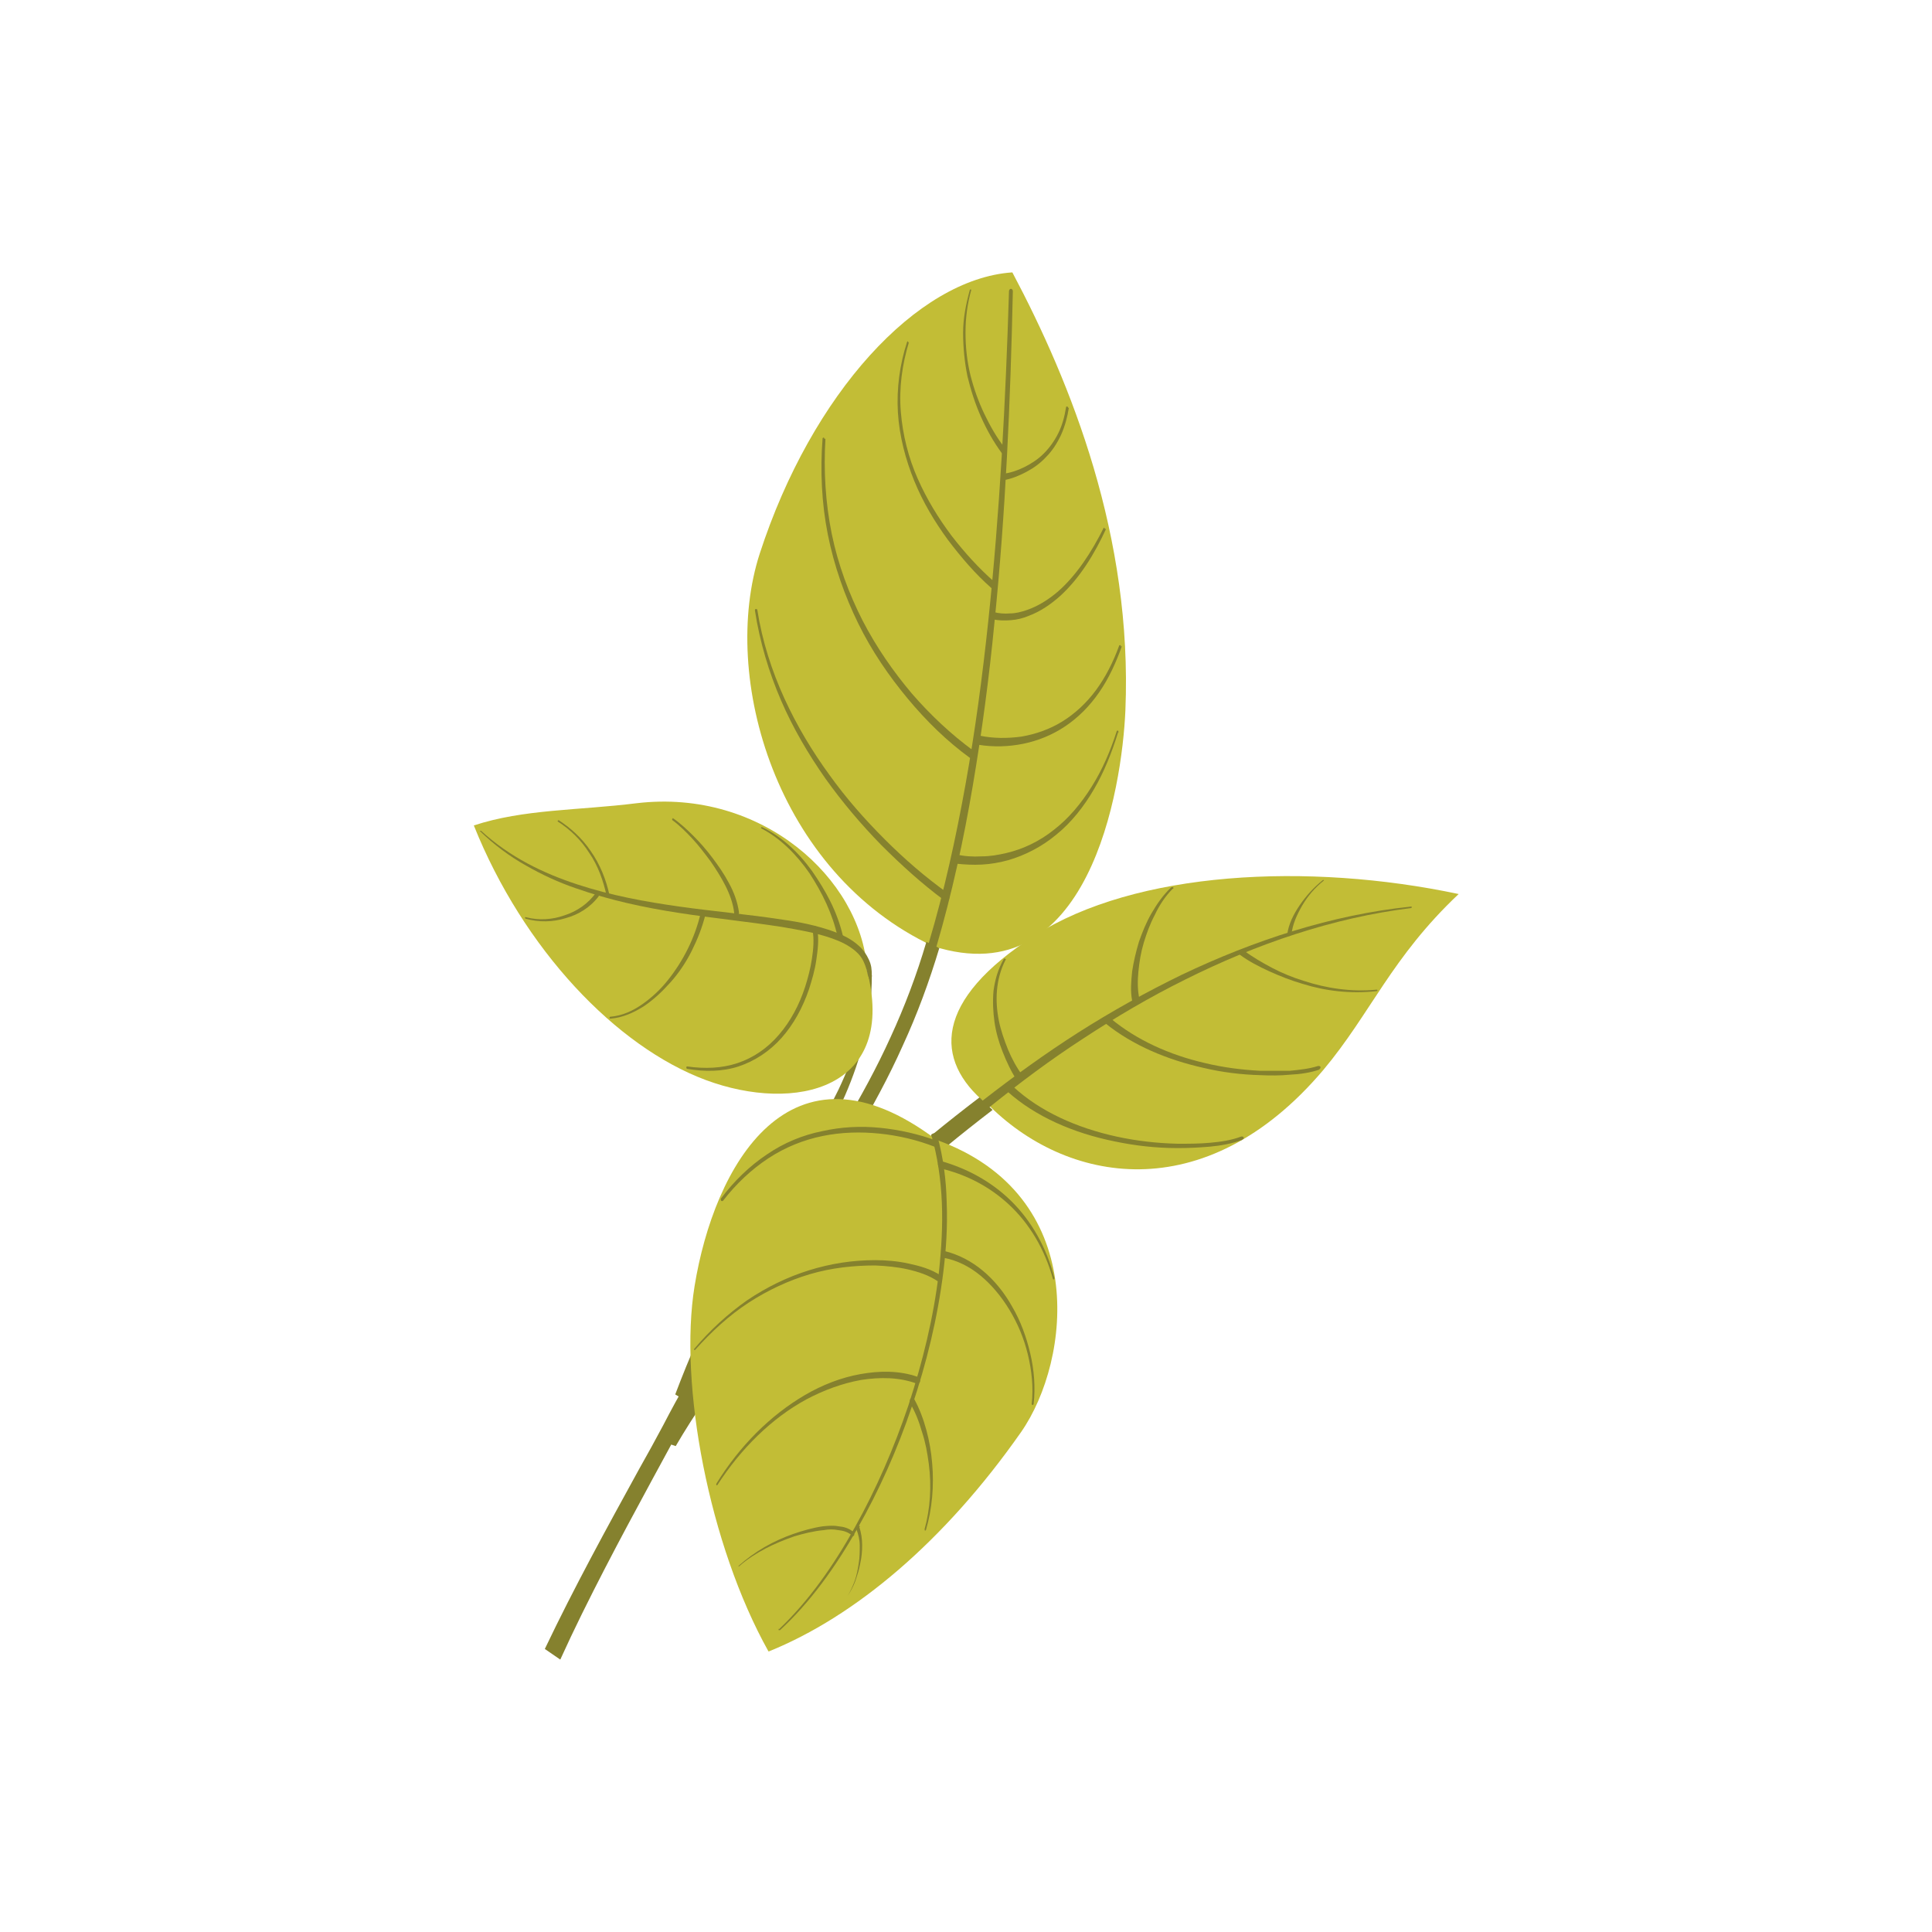 <?xml version="1.0" encoding="UTF-8"?>
<svg id="icones" xmlns="http://www.w3.org/2000/svg" viewBox="0 0 40 40">
  <defs>
    <style>
      .cls-1 {
        fill: #85812e;
      }

      .cls-2 {
        fill: #c2bd36;
      }
    </style>
  </defs>
  <g>
    <path class="cls-2" d="M20.96,5.64c1.22,2.3,2.49,5.47,2.34,9.07-.07,1.61-.75,5.91-3.98,4.88-3.25-1.52-4.42-5.57-3.59-8.13,1.08-3.32,3.26-5.68,5.22-5.82Z"/>
    <path class="cls-1" d="M20.97,6.03c-.05,2.29-.15,4.58-.38,6.85-.11,1.14-.26,2.27-.45,3.39-.19,1.12-.43,2.23-.75,3.32-.02.06-.07.09-.11.07-.05-.02-.07-.08-.05-.14h0s0,0,0,0c.32-1.07.56-2.17.76-3.28.2-1.11.35-2.24.47-3.37.24-2.27.36-4.55.43-6.84,0-.03.02-.05.04-.05.02,0,.04.02.04.05Z"/>
    <path class="cls-1" d="M22.13,8.44c-.03.19-.08.38-.16.56-.08.17-.18.33-.31.46-.12.13-.26.23-.41.31-.15.08-.3.14-.46.17-.03,0-.06-.02-.06-.06,0-.04.02-.07.04-.07,0,0,0,0,0,0h0c.15-.02.3-.07.44-.14.14-.07.28-.16.4-.28.12-.12.22-.26.3-.42.08-.16.13-.34.16-.53,0-.02.01-.03.03-.02.01,0,.02.02.02.03h0Z"/>
    <path class="cls-1" d="M23.23,13.37c-.12.34-.27.67-.47.96-.2.29-.44.53-.71.71-.27.18-.57.3-.87.36-.3.06-.61.07-.92.02-.04,0-.07-.06-.07-.11,0-.05.05-.09.09-.08,0,0,0,0,0,0h0c.28.06.58.06.87.02.29-.05.58-.15.84-.31.26-.16.5-.38.7-.65.2-.27.36-.59.48-.92,0-.01.02-.02.03-.01,0,0,.01.02.01.03Z"/>
    <path class="cls-1" d="M23.15,15.16c-.13.42-.29.82-.5,1.18-.21.36-.47.69-.78.94-.3.25-.65.43-1,.53-.18.05-.36.08-.54.09-.18.01-.36,0-.55-.02-.04,0-.07-.06-.07-.11,0-.05.05-.09.09-.08,0,0,0,0,0,0h0c.17.04.34.05.52.04.18,0,.35-.03.52-.07.34-.08.68-.24.98-.48.3-.23.56-.54.78-.89.22-.35.39-.74.52-1.15,0-.01.02-.02.03-.01,0,0,.01.02.01.03Z"/>
    <path class="cls-1" d="M17.09,9.08c-.04.66,0,1.33.13,1.97.13.64.36,1.25.64,1.8.29.56.64,1.06,1.02,1.51.39.45.82.85,1.27,1.18h0s.05.08.03.12c-.02.04-.06.06-.1.03,0,0,0,0,0,0-.47-.34-.9-.76-1.29-1.23-.39-.47-.74-.98-1.02-1.55-.28-.57-.5-1.19-.63-1.84-.13-.65-.16-1.33-.11-1.99,0-.01.01-.02.02-.02.01,0,.02.01.02.03Z"/>
    <path class="cls-1" d="M18.82,7.08c-.14.46-.21.95-.17,1.44.04.49.16.96.35,1.39.19.43.43.82.7,1.18.27.35.57.68.89.96h0s.03.07.01.1c-.02.03-.05.04-.08.02h0c-.33-.29-.62-.63-.9-1-.27-.37-.51-.77-.69-1.21-.18-.44-.31-.93-.34-1.42-.03-.5.04-1,.19-1.46h0s.01-.02.02-.01c0,0,.01.02,0,.03Z"/>
    <path class="cls-1" d="M22.9,10.95c-.24.52-.54,1.01-.94,1.38-.2.18-.42.33-.66.42-.12.05-.24.08-.37.09-.13.01-.25.01-.38-.02-.03,0-.05-.05-.05-.09,0-.04.04-.07.07-.06,0,0,0,0,0,0h0c.1.03.23.04.34.03.12,0,.23-.03.35-.07.23-.08.44-.21.64-.38.39-.34.7-.82.95-1.32,0,0,.01-.01.02,0,0,0,0,.02,0,.02Z"/>
    <path class="cls-1" d="M20.11,6c-.08.28-.12.58-.12.88,0,.3.03.59.1.88.07.28.17.56.29.81.12.25.26.5.43.71h0s.02.07,0,.1-.05.02-.07,0c0,0,0,0,0,0-.17-.23-.31-.48-.43-.75-.12-.27-.21-.55-.28-.84-.06-.29-.09-.6-.09-.9,0-.3.06-.6.14-.89,0,0,.01-.01.02-.01,0,0,.01.01,0,.02Z"/>
    <path class="cls-1" d="M15.68,12.63c.1.64.3,1.26.56,1.83.26.57.58,1.1.93,1.58.35.49.74.93,1.15,1.34.41.41.85.79,1.3,1.11h0s.05.08.03.12c-.02.04-.06.06-.1.03,0,0,0,0,0,0-.46-.34-.89-.73-1.31-1.15-.41-.42-.8-.88-1.15-1.37-.35-.5-.67-1.04-.92-1.62-.25-.58-.44-1.21-.54-1.86,0-.02,0-.03.02-.03.01,0,.03,0,.03.02Z"/>
  </g>
  <path class="cls-1" d="M19.45,19.62c-.21.7-.46,1.38-.76,2.03-.29.65-.63,1.27-.98,1.87-.35.6-.72,1.18-1.09,1.76-.37.58-.73,1.16-1.09,1.74-.36.59-.7,1.18-1.04,1.79-.17.3-.33.61-.49.91-.17.31-.33.61-.5.92-.33.61-.66,1.22-.98,1.84-.32.62-.63,1.24-.92,1.88l-.32-.22c.61-1.28,1.28-2.5,1.95-3.72.17-.3.34-.61.5-.91.16-.31.33-.62.5-.92.34-.61.69-1.21,1.05-1.8.72-1.18,1.48-2.31,2.19-3.49.35-.59.68-1.19.97-1.83.29-.63.54-1.29.74-1.97l.27.13Z"/>
  <path class="cls-1" d="M18.05,20.2c0,.44-.05.88-.15,1.29-.1.41-.24.81-.4,1.18-.33.75-.75,1.42-1.14,2.1-.4.68-.79,1.36-1.13,2.08-.35.71-.65,1.46-.91,2.23l-.34-.21c.29-.77.62-1.52.99-2.23.37-.71.78-1.39,1.2-2.05.42-.66.84-1.31,1.19-2.03.17-.36.32-.73.42-1.13.11-.4.17-.82.18-1.25l.1.02Z"/>
  <g>
    <path class="cls-2" d="M17.94,20.05c.67,2.51-1.48,3-3.33,2.31-1.85-.69-3.77-2.7-4.8-5.27,1.03-.34,2.17-.31,3.37-.46,2.61-.31,4.64,1.58,4.77,3.42Z"/>
    <path class="cls-1" d="M9.96,17.2c.6.55,1.29.88,1.99,1.11.7.23,1.41.36,2.12.46.71.1,1.42.16,2.13.27.36.05.71.12,1.07.25.18.07.36.15.52.3.08.07.15.17.2.28.05.11.06.19.06.34,0,.04-.03.06-.06.05,0-.02-.02-.06-.03-.1-.01-.06-.04-.17-.08-.25-.04-.09-.1-.16-.17-.22-.14-.12-.31-.2-.48-.26-.34-.12-.7-.18-1.05-.24-.71-.11-1.42-.18-2.13-.29-.71-.11-1.42-.26-2.13-.51-.35-.12-.7-.28-1.03-.47-.34-.19-.66-.43-.95-.71,0,0,0,0,0-.01,0,0,0,0,0,0Z"/>
    <path class="cls-1" d="M16.92,19.23c.04.23.01.44-.02.65-.03.21-.09.41-.15.6-.13.38-.32.73-.57,1.01-.25.28-.56.48-.89.59-.34.11-.7.11-1.06.05-.01,0-.02-.01-.02-.03,0-.01,0-.02.02-.02.36.05.71.04,1.04-.07.33-.11.62-.31.86-.59.24-.28.42-.62.54-.99.06-.19.11-.38.14-.58.03-.2.05-.41.01-.61h0s.01-.07.04-.07c.03,0,.06.02.06.06,0,0,0,0,0,0Z"/>
    <path class="cls-1" d="M14.61,18.92c-.07.28-.17.53-.29.77-.12.24-.27.46-.44.65-.17.19-.35.36-.56.5-.21.13-.43.23-.68.25-.01,0-.02,0-.02-.02,0-.01,0-.02.02-.02.24-.02.46-.12.66-.26.2-.14.38-.31.53-.5.31-.39.56-.87.68-1.4,0-.03.04-.05.06-.04s.05.05.04.08h0s0,0,0,0Z"/>
    <path class="cls-1" d="M12.4,18.55c-.09.12-.2.22-.31.29-.12.08-.24.13-.38.17-.26.08-.55.09-.83.01,0,0-.01-.01-.01-.02,0,0,0-.02.02-.01.27.07.55.05.8-.04.25-.08.49-.24.65-.47.01-.02.03-.02.05,0,.02.02.02.04,0,.06,0,0,0,0,0,0h0Z"/>
    <path class="cls-1" d="M11.55,16.97c.25.16.49.37.68.65.19.27.32.59.39.92,0,.02,0,.04-.02.05-.02,0-.04-.01-.04-.04,0,0,0,0,0,0-.07-.32-.18-.63-.36-.89-.17-.27-.4-.49-.65-.65,0,0-.01-.02,0-.02,0,0,.01-.01.02,0Z"/>
    <path class="cls-1" d="M13.92,16.93c.16.11.3.24.44.38.14.14.27.29.39.45.12.16.24.33.34.52.1.18.18.39.21.61,0,.03-.01.06-.04.07-.03,0-.06-.03-.06-.06,0,0,0,0,0,0h0c-.02-.19-.09-.38-.18-.56-.09-.18-.2-.35-.31-.51-.12-.16-.24-.32-.37-.46-.13-.14-.27-.28-.42-.39,0,0-.01-.02,0-.03,0,0,.01-.01.02,0Z"/>
    <path class="cls-1" d="M15.77,17.12c.4.19.75.51,1.04.91.14.2.27.41.38.63.11.22.2.46.26.71,0,.03,0,.07-.04.07s-.06-.02-.07-.05c0,0,0,0,0,0h0c-.05-.23-.13-.46-.23-.68-.1-.22-.22-.43-.35-.63-.27-.39-.61-.73-1-.93,0,0-.01-.01,0-.02,0,0,0-.01.02,0Z"/>
  </g>
  <path class="cls-2" d="M20.42,22.85c-1.09-.9-1.09-2.14,1-3.48,2.09-1.34,5.67-1.52,8.78-.86-1.39,1.31-1.82,2.47-2.8,3.64-2.46,2.91-5.35,2.35-6.97.69Z"/>
  <path class="cls-1" d="M20.55,22.98c-1.32,1.01-2.55,2.1-3.67,3.25-1.12,1.16-2.12,2.39-2.89,3.71l-.39-.13c.79-1.35,1.82-2.61,2.95-3.79,1.14-1.18,2.39-2.28,3.73-3.3l.27.26Z"/>
  <path class="cls-1" d="M29.22,18.8c-1.63.2-3.22.75-4.68,1.48-.73.36-1.44.78-2.11,1.22-.68.44-1.32.92-1.94,1.42-.05.04-.12.04-.16,0-.04-.04-.03-.09.01-.13,0,0,0,0,0,0h0c.63-.49,1.29-.97,1.98-1.41.69-.44,1.41-.84,2.15-1.2,1.49-.71,3.1-1.24,4.74-1.41.01,0,.02,0,.02.01,0,0,0,.02-.02.02Z"/>
  <path class="cls-1" d="M27.41,18.23c-.19.15-.34.33-.45.52-.11.19-.2.39-.22.59h0s-.02.04-.05.04-.04-.01-.04-.03c0,0,0,0,0,0,.03-.22.13-.42.26-.61.13-.19.29-.37.48-.52,0,0,.02,0,.02,0,0,0,0,.01,0,.02Z"/>
  <path class="cls-1" d="M28.5,20.52c-.53.06-1.05,0-1.53-.15-.24-.07-.47-.16-.69-.26-.22-.1-.43-.21-.62-.35-.03-.02-.03-.05,0-.07.02-.02.06-.03.09-.01,0,0,0,0,0,0h0c.18.13.38.25.59.36.21.11.43.2.66.27.46.15.97.23,1.5.18,0,0,.02,0,.02.01,0,0,0,.02-.02.02Z"/>
  <path class="cls-1" d="M24.28,18.4c-.16.16-.28.35-.37.54-.1.19-.17.38-.23.58-.06.2-.09.39-.11.59-.02.2-.02.39.02.57h0s-.02.07-.06.08c-.04.01-.08,0-.09-.04,0,0,0,0,0,0-.04-.2-.02-.41,0-.61.03-.2.08-.41.14-.61.07-.2.15-.4.26-.59.11-.19.24-.38.41-.54h0s.03-.01.04,0c0,0,.01.02,0,.03Z"/>
  <path class="cls-1" d="M27.33,22.14c-.2.07-.41.1-.62.11-.21.02-.41.02-.61.01-.4-.01-.8-.06-1.18-.15-.76-.17-1.47-.47-2.03-.92-.03-.02-.03-.07,0-.1.03-.03.08-.03.11,0,0,0,0,0,0,0,.53.44,1.21.75,1.95.92.37.09.76.14,1.15.16.2,0,.4,0,.6,0,.2-.02.4-.04.59-.1.02,0,.04,0,.05.02,0,.02,0,.04-.03.04Z"/>
  <path class="cls-1" d="M25.72,23.6c-.22.08-.45.12-.67.14-.23.02-.45.03-.67.03-.45,0-.88-.05-1.31-.14-.84-.17-1.63-.51-2.21-1.03-.03-.03-.02-.07.01-.1s.09-.03.11,0c0,0,0,0,0,0,.55.51,1.31.85,2.13,1.03.41.09.84.14,1.28.15.22,0,.44,0,.66-.02.22-.02.44-.05.65-.13.02,0,.04,0,.05.02,0,.02,0,.04-.03.04Z"/>
  <path class="cls-1" d="M20.82,19.87c-.21.41-.22.86-.14,1.26.04.2.11.4.19.6.08.19.18.38.31.55.02.03,0,.07-.03.09-.04.02-.08.01-.1-.01,0,0,0,0,0,0-.12-.18-.21-.38-.29-.58-.08-.2-.14-.41-.17-.62-.03-.21-.04-.43-.02-.65.03-.22.09-.44.21-.65,0-.01.02-.02.03-.01.01,0,.02.01.01.03Z"/>
  <path class="cls-2" d="M15.92,34.19c1.78-.72,3.63-2.27,5.22-4.54,1.04-1.49,1.43-4.91-1.75-6.05-3.05-2.3-4.61.56-5.01,3.03-.33,2.03.3,5.36,1.53,7.56Z"/>
  <path class="cls-1" d="M16.13,33.73c.62-.59,1.13-1.32,1.57-2.11.44-.79.81-1.64,1.11-2.53.29-.89.52-1.81.63-2.76.05-.47.08-.95.06-1.43-.02-.48-.09-.96-.22-1.41,0,0,.05-.04.08-.02.02,0,.05.04.05.06.12.44.18.9.19,1.36.02.49-.01.97-.07,1.45-.12.96-.35,1.89-.65,2.78-.3.89-.68,1.74-1.13,2.53-.45.79-.97,1.52-1.6,2.1,0,0-.02,0-.03,0,0-.01,0-.03,0-.03Z"/>
  <path class="cls-1" d="M21.8,26.48c-.17-.62-.49-1.15-.91-1.54-.42-.39-.91-.63-1.42-.75-.03,0-.05-.05-.05-.09,0-.04.04-.07.07-.06,0,0,0,0,0,0,.52.15,1.02.41,1.44.82.42.41.74.97.9,1.6,0,.01,0,.03-.01.03,0,0-.02,0-.02-.01Z"/>
  <path class="cls-1" d="M21.36,29.07c.04-.34,0-.7-.08-1.03-.08-.33-.21-.64-.38-.92-.17-.28-.37-.52-.6-.71-.23-.19-.49-.32-.77-.37-.03,0-.05-.04-.04-.08,0-.04.03-.06.06-.06,0,0,0,0,0,0,.29.07.56.21.8.41.24.2.45.46.61.75.17.29.29.62.37.96.08.34.11.7.07,1.05h0s-.01.02-.02.02c-.01,0-.02-.01-.02-.03Z"/>
  <path class="cls-1" d="M19.14,31.67c.12-.43.15-.9.09-1.36-.03-.23-.07-.45-.14-.66-.06-.21-.14-.42-.25-.6h0s-.01-.07.01-.09c.02-.02.06-.02.08.01,0,0,0,0,0,0,.11.2.19.42.25.64.06.22.1.45.12.69.04.46,0,.94-.13,1.38,0,0-.01.01-.02.01,0,0-.01-.01,0-.02Z"/>
  <path class="cls-1" d="M19.37,23.75c-.38-.15-.77-.24-1.16-.28-.39-.04-.79-.03-1.18.05-.39.08-.77.23-1.12.46-.35.23-.67.53-.94.88-.01.01-.03.01-.04,0-.01-.01-.01-.04,0-.05.27-.36.59-.67.95-.91.35-.24.74-.4,1.14-.48.4-.09.8-.11,1.2-.07.4.04.8.13,1.18.27.03.01.04.05.04.08,0,.04-.04.06-.07.04,0,0,0,0,0,0Z"/>
  <path class="cls-1" d="M19.42,26.53c-.19-.13-.41-.2-.63-.25-.22-.05-.45-.07-.67-.08-.45,0-.91.05-1.35.18-.44.13-.87.33-1.27.59-.4.26-.77.6-1.11.98,0,0-.01,0-.02,0,0,0,0-.02,0-.02.33-.39.7-.73,1.1-1.01.4-.27.83-.48,1.28-.62.45-.14.9-.21,1.37-.21.23,0,.46.02.69.07.23.05.46.11.67.25.03.02.03.06.02.09s-.05.04-.07.03c0,0,0,0,0,0Z"/>
  <path class="cls-1" d="M18.99,28.65c-.37-.14-.77-.14-1.16-.08-.39.07-.77.21-1.13.4-.72.39-1.36,1.02-1.85,1.78,0,0-.01,0-.02,0,0,0,0-.02,0-.03.48-.78,1.12-1.42,1.84-1.84.36-.21.75-.36,1.14-.43.39-.07.81-.08,1.2.06h0s.04.05.04.08c0,.04-.04.06-.07.05,0,0,0,0,0,0Z"/>
  <path class="cls-1" d="M17.64,31.79c-.08-.07-.18-.1-.28-.11-.1-.02-.2-.02-.31,0-.21.02-.41.07-.61.13-.2.07-.4.15-.59.25-.19.1-.38.22-.55.37,0,0,0,0-.01,0,0,0,0-.01,0-.01.17-.15.35-.28.54-.39.19-.11.39-.2.59-.27.2-.07.41-.13.62-.16.11-.01.21-.02.32,0,.11.01.22.04.31.12h0s.03.05.01.07-.04.03-.06.02c0,0,0,0,0,0Z"/>
  <path class="cls-1" d="M17.79,31.61c.04.12.06.25.06.38,0,.13-.01.25-.04.38-.02.12-.06.24-.1.36-.04.11-.1.22-.16.31.06-.1.11-.21.15-.32.04-.12.06-.23.08-.36.02-.12.02-.24.02-.36,0-.12-.03-.24-.07-.34-.01-.02,0-.06.02-.07.02-.01.05,0,.06.02,0,0,0,0,0,0h0Z"/>
</svg>